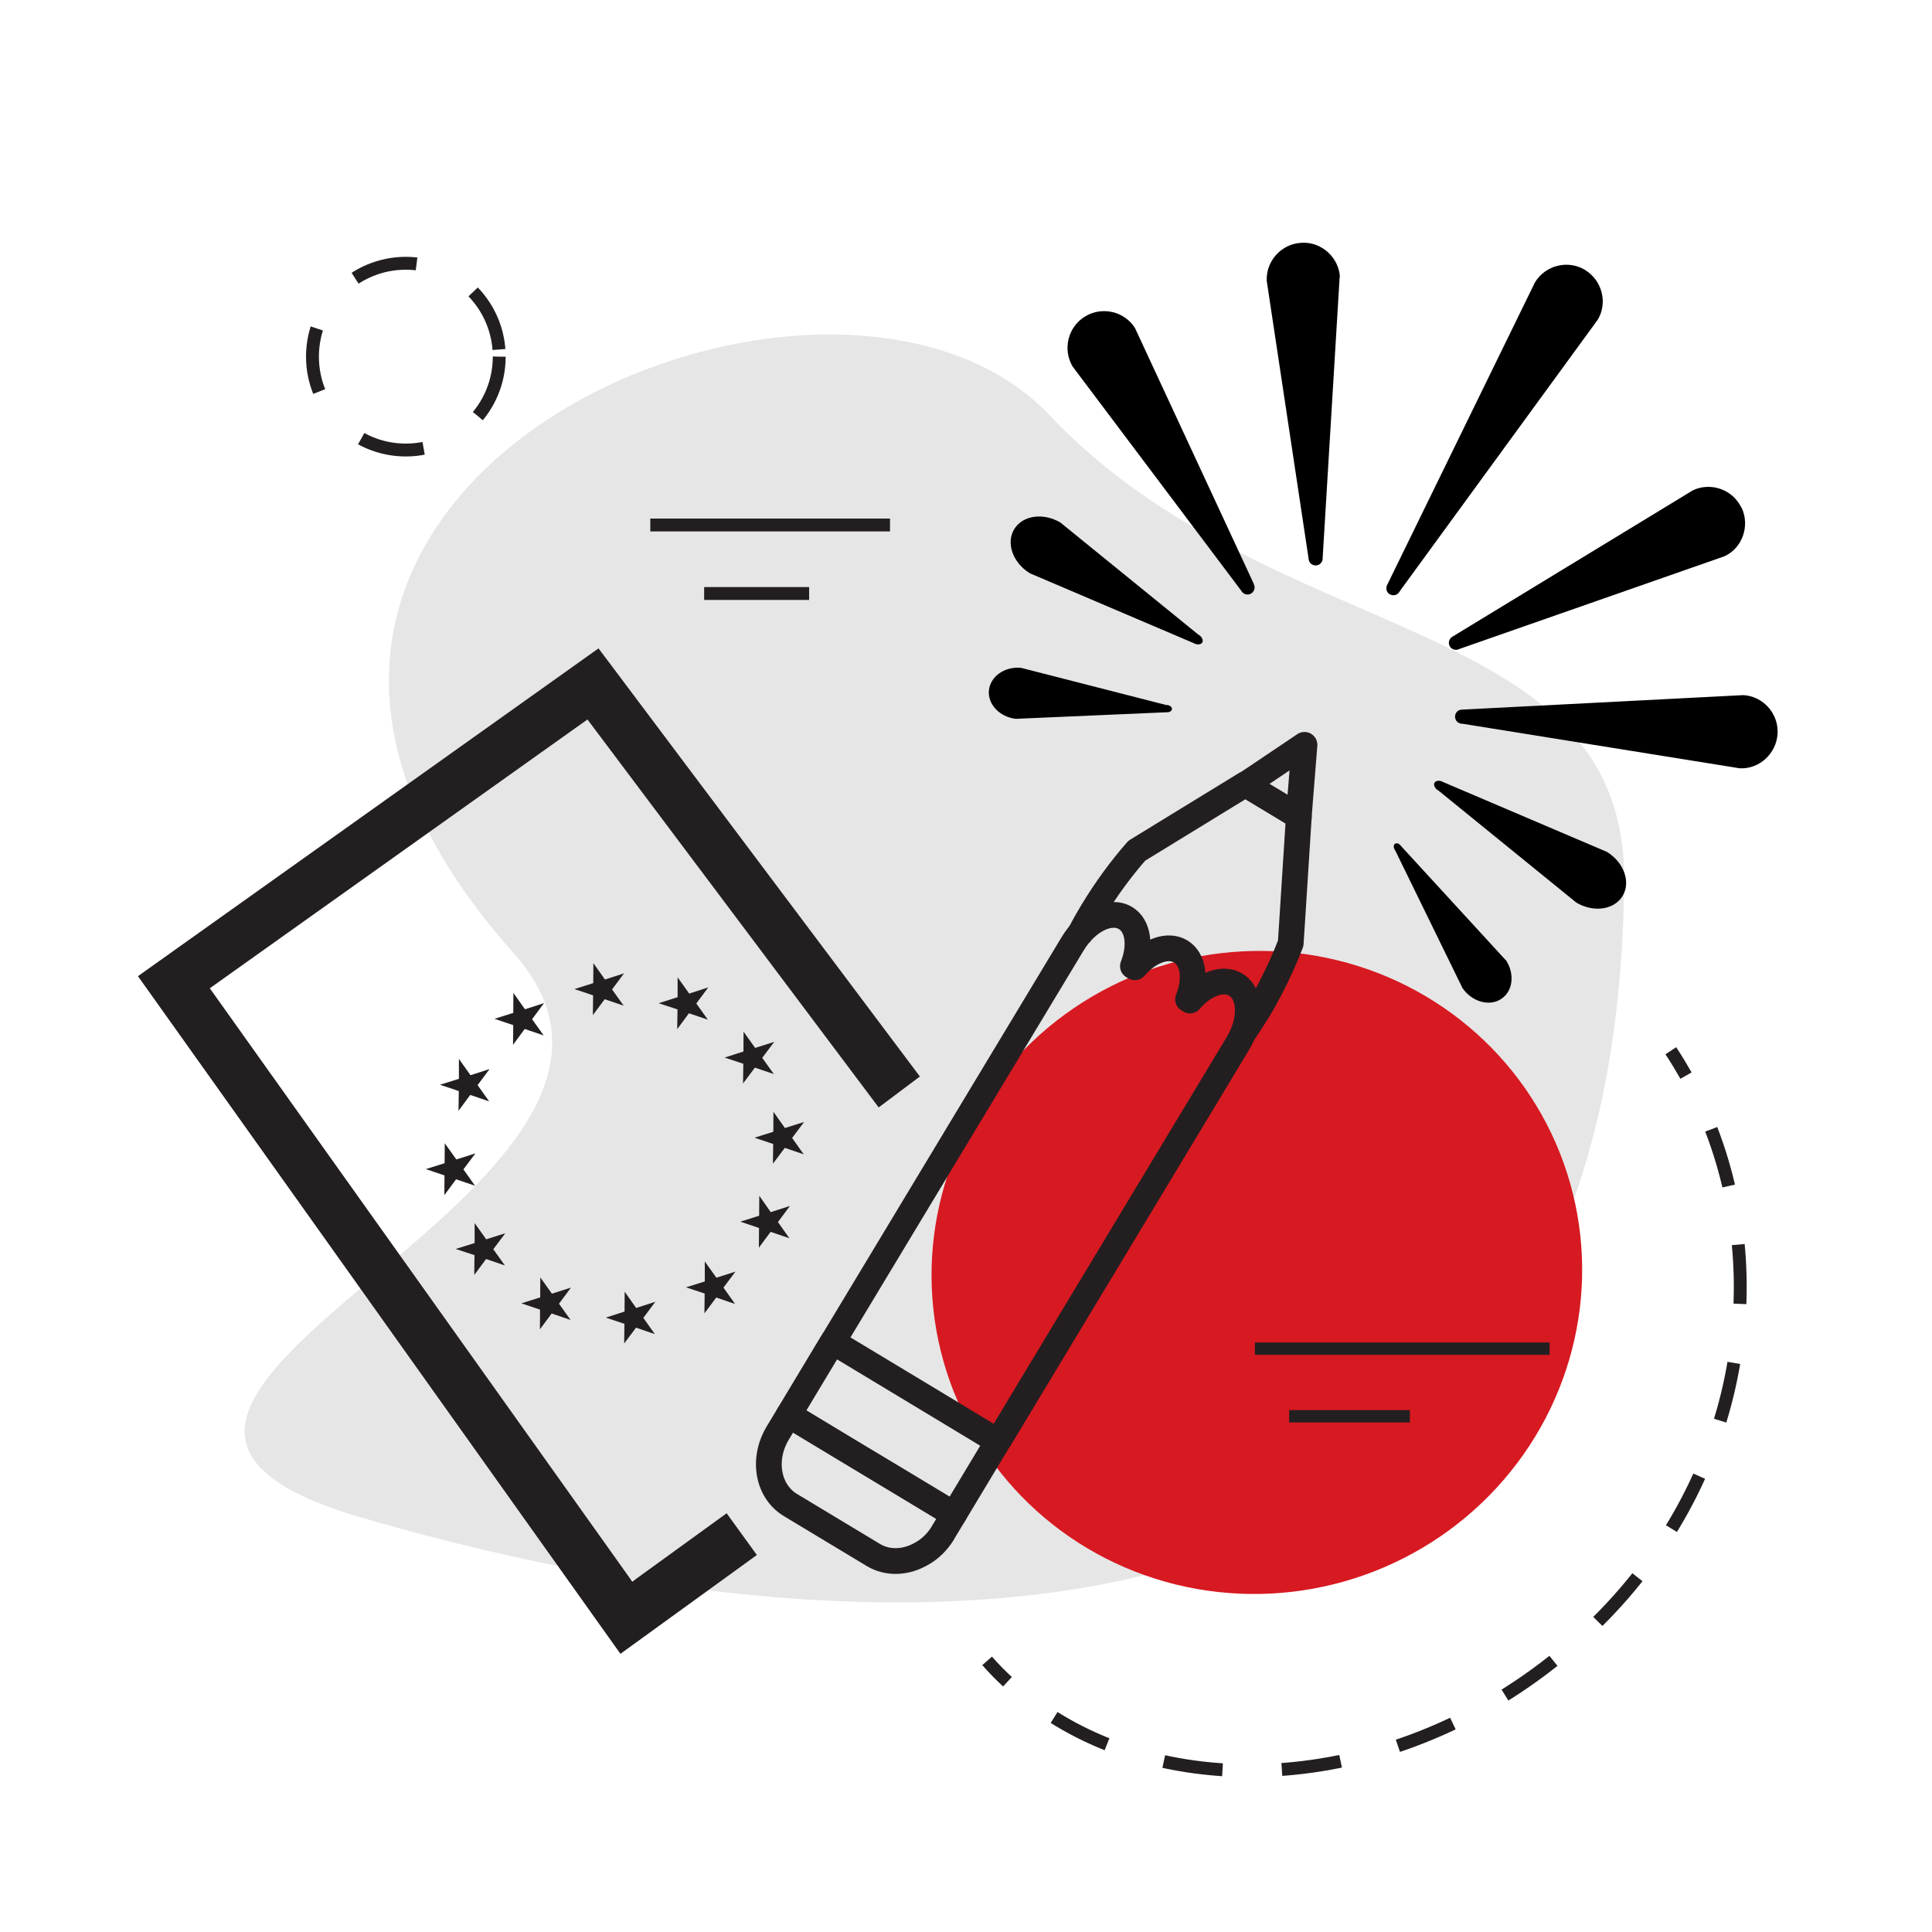 <?xml version="1.0" encoding="UTF-8"?>
<svg id="Layer_1" data-name="Layer 1" xmlns="http://www.w3.org/2000/svg" viewBox="0 0 150 150" width="150" height="150">
  <defs>
    <style>
      .cls-1 {
        fill: #e6e6e6;
      }

      .cls-2 {
        fill: #231f20;
      }

      .cls-3 {
        stroke-dasharray: 5;
      }

      .cls-3, .cls-4, .cls-5, .cls-6, .cls-7, .cls-8 {
        fill: none;
        stroke: #231f20;
      }

      .cls-3, .cls-4, .cls-5, .cls-6, .cls-8 {
        stroke-miterlimit: 10;
      }

      .cls-9 {
        fill: #d71921;
      }

      .cls-5 {
        stroke-width: .96px;
      }

      .cls-6 {
        stroke-width: 4px;
      }

      .cls-7 {
        stroke-linejoin: round;
        stroke-width: 2px;
      }

      .cls-8 {
        stroke-dasharray: 4.61 4.61;
      }
    </style>
  </defs>
  <path class="cls-1" d="M81.49,32.24c17.32,18.29,44.79,15.18,44.61,36.2-.58,66.4-62.36,59.82-98.09,49.37-30.78-9,28.48-25.24,11.86-43.82C7.83,38.16,64.14,13.91,81.49,32.24Z"/>
  <circle class="cls-3" cx="31.51" cy="27.69" r="7.25"/>
  <ellipse class="cls-9" cx="97.58" cy="98.8" rx="25.29" ry="24.93" transform="translate(-25.44 34.38) rotate(-17.72)"/>
  <line class="cls-5" x1="109.46" y1="109.96" x2="100.09" y2="109.96"/>
  <line class="cls-5" x1="120.31" y1="104.71" x2="97.43" y2="104.71"/>
  <g>
    <line class="cls-4" x1="50.49" y1="40.76" x2="69.1" y2="40.76"/>
    <line class="cls-4" x1="54.67" y1="46.08" x2="62.82" y2="46.08"/>
  </g>
  <g>
    <path class="cls-4" d="M129.72,81.58c.42.63.81,1.28,1.18,1.93"/>
    <path class="cls-8" d="M132.86,87.68c4.92,12.75,1.94,28.77-10.5,39.8-13.1,11.62-31.28,13.05-42.38,4.58"/>
    <path class="cls-4" d="M78.22,130.57c-.55-.51-1.08-1.05-1.58-1.62"/>
  </g>
  <g>
    <path d="M124.76,66.14l-12.71-5.42c-.25-.15-.56-.13-.67.04s.02.46.28.61l.06.04,10.67,8.67c1.34.79,2.94.56,3.59-.52s.1-2.61-1.22-3.42"/>
    <path d="M116.89,74.53l-8.12-8.85c-.12-.18-.33-.26-.46-.17-.13.08-.13.31-.01.48l.04.07,5.21,10.66c.36.52.88.89,1.45,1.05.56.15,1.11.08,1.55-.21.44-.29.72-.75.79-1.32.07-.58-.08-1.18-.43-1.71"/>
    <path d="M135.21,39.43c-.25-.52-.64-.94-1.1-1.22-.79-.47-1.79-.56-2.68-.14l-18.58,11.31c-.32.15-.44.48-.31.76.13.27.46.39.73.26l.05-.02,20.59-7.2c1.37-.65,1.97-2.35,1.31-3.76"/>
    <path d="M136.64,54.37c-.38-.23-.83-.38-1.31-.4l-21.73,1.12c-.2,0-.34.04-.45.14-.11.1-.17.23-.18.38,0,.15.04.29.14.4.1.11.23.17.38.18h.05s21.53,3.46,21.53,3.46c1.51.08,2.85-1.13,2.94-2.69.06-1.08-.5-2.06-1.37-2.59"/>
    <path d="M123.07,20.96c-1.34-.81-3.09-.37-3.9.97l-11.44,23.42c-.18.3-.09.64.17.79s.6.07.75-.19l.02-.04,15.38-21.09c.78-1.3.35-3.05-.99-3.86"/>
    <path d="M93.06,49.28l-.06-.04-10.67-8.67c-1.34-.79-2.94-.56-3.59.52s-.1,2.61,1.22,3.42l12.71,5.42c.25.15.56.13.67-.04s-.02-.46-.28-.61"/>
    <path d="M90.62,54.74h-.07s-11.28-2.89-11.28-2.89c-.62-.06-1.22.1-1.69.43-.46.33-.74.79-.8,1.31-.11,1.08.82,2.07,2.08,2.22l11.71-.51c.21.02.4-.09.42-.24.02-.15-.15-.3-.36-.32"/>
    <path d="M104.03,21.51c-.03-.7-.36-1.4-.92-1.92-.14-.13-.29-.24-.46-.34-.47-.29-1.02-.43-1.59-.4-1.56.07-2.78,1.4-2.71,2.96l3.25,21.57c.01.3.27.54.57.52.3-.01.54-.27.52-.57l1.32-21.82Z"/>
    <path d="M97.34,45.32l-9.21-19.83c-.22-.37-.55-.69-.93-.92-.24-.15-.51-.26-.79-.33-.74-.18-1.5-.07-2.15.32-1.34.81-1.78,2.55-.98,3.9l13.11,17.43c.15.26.49.35.75.19.13-.08.21-.2.25-.34.04-.14.01-.29-.06-.42"/>
    <g>
      <polyline class="cls-7" points="100.83 63.47 100.83 63.47 100.83 63.47 101.28 57.83 96.67 60.93"/>
      <path class="cls-7" d="M96.44,80.34c.4-.58.79-1.18,1.17-1.8h0s.03-.04.03-.04c.71-1.17,1.31-2.35,1.84-3.51.26-.59.51-1.17.73-1.75l.1-1.53.53-8.31-1.45-.88h0s-2.71-1.63-2.71-1.63l-8.42,5.16c-1.21,1.38-2.38,2.96-3.44,4.72-.39.64-.74,1.28-1.08,1.92"/>
      <polyline class="cls-7" points="64.26 104.82 64.09 105.1 61.24 109.84 65.51 112.42 69.79 114.99 74.07 117.57 76.92 112.83 76.92 112.83 76.92 112.83 77.48 111.91 77.48 111.91 73.21 109.33 73.21 109.33 64.65 104.17 64.15 105"/>
      <path class="cls-7" d="M73.22,118.98l.84-1.39h0s0,0,0,0l-4.28-2.58h0s-8.55-5.15-8.55-5.15l-.84,1.39c-1.23,2.04-.79,4.53.98,5.6l6.44,3.88c1.07.64,2.37.6,3.5.03.28-.14.55-.3.8-.5.43-.34.81-.77,1.12-1.28Z"/>
      <path class="cls-7" d="M77.54,111.83l18.56-30.8c1.1-1.82,1.03-3.86-.15-4.58-1-.6-2.47-.05-3.56,1.23l-.15-.09c.63-1.57.43-3.12-.57-3.72s-2.47-.05-3.56,1.23l-.15-.09c.62-1.57.43-3.12-.57-3.73-1.19-.72-3.02.18-4.12,2.01l-18.56,30.8"/>
    </g>
  </g>
  <g>
    <polygon class="cls-2" points="56.26 82.11 57.71 82.59 57.69 84.12 58.61 82.89 60.08 83.39 59.18 82.13 60.11 80.89 58.63 81.36 57.73 80.1 57.72 81.64 56.26 82.11"/>
    <polygon class="cls-2" points="51.14 77.89 52.6 78.37 52.58 79.9 53.49 78.67 54.96 79.17 54.06 77.91 54.99 76.66 53.51 77.14 52.61 75.88 52.61 77.42 51.14 77.89"/>
    <polygon class="cls-2" points="48.45 75.57 46.97 76.05 46.07 74.78 46.06 76.33 44.6 76.79 46.05 77.28 46.03 78.81 46.95 77.58 48.42 78.08 47.52 76.82 48.45 75.57"/>
    <polygon class="cls-2" points="39.85 79.59 39.83 81.12 40.74 79.89 42.21 80.39 41.31 79.13 42.24 77.88 40.76 78.36 39.86 77.09 39.85 78.64 38.39 79.1 39.85 79.59"/>
    <polygon class="cls-2" points="37.08 84.25 38.01 83 36.53 83.48 35.63 82.21 35.63 83.76 34.16 84.22 35.62 84.71 35.6 86.24 36.51 85.01 37.98 85.51 37.08 84.25"/>
    <polygon class="cls-2" points="35.98 90.79 36.91 89.55 35.43 90.02 34.53 88.76 34.52 90.31 33.06 90.77 34.51 91.26 34.5 92.79 35.41 91.56 36.88 92.06 35.98 90.79"/>
    <polygon class="cls-2" points="38.3 96.99 39.23 95.75 37.75 96.22 36.85 94.96 36.85 96.51 35.38 96.97 36.84 97.45 36.82 98.99 37.74 97.75 39.2 98.25 38.3 96.99"/>
    <polygon class="cls-2" points="43.4 101.22 44.33 99.97 42.85 100.44 41.95 99.18 41.94 100.73 40.48 101.19 41.93 101.68 41.92 103.21 42.83 101.98 44.3 102.48 43.4 101.22"/>
    <polygon class="cls-2" points="49.95 102.32 50.88 101.07 49.39 101.55 48.5 100.29 48.49 101.83 47.03 102.3 48.48 102.78 48.46 104.31 49.38 103.08 50.84 103.58 49.95 102.32"/>
    <polygon class="cls-2" points="57.07 101.24 56.17 99.97 57.1 98.73 55.62 99.2 54.72 97.94 54.72 99.49 53.26 99.95 54.71 100.43 54.69 101.97 55.61 100.74 57.07 101.24"/>
    <polygon class="cls-2" points="57.48 94.85 58.93 95.34 58.92 96.87 59.83 95.64 61.29 96.14 60.4 94.88 61.33 93.63 59.84 94.11 58.95 92.84 58.94 94.39 57.48 94.85"/>
    <polygon class="cls-2" points="62.43 87.11 60.94 87.58 60.05 86.32 60.04 87.87 58.58 88.33 60.03 88.82 60.01 90.35 60.93 89.12 62.4 89.62 61.5 88.35 62.43 87.11"/>
    <polyline class="cls-6" points="57.59 119.11 48.63 125.6 13.5 76.26 46.04 53.1 69.82 84.78"/>
  </g>
</svg>